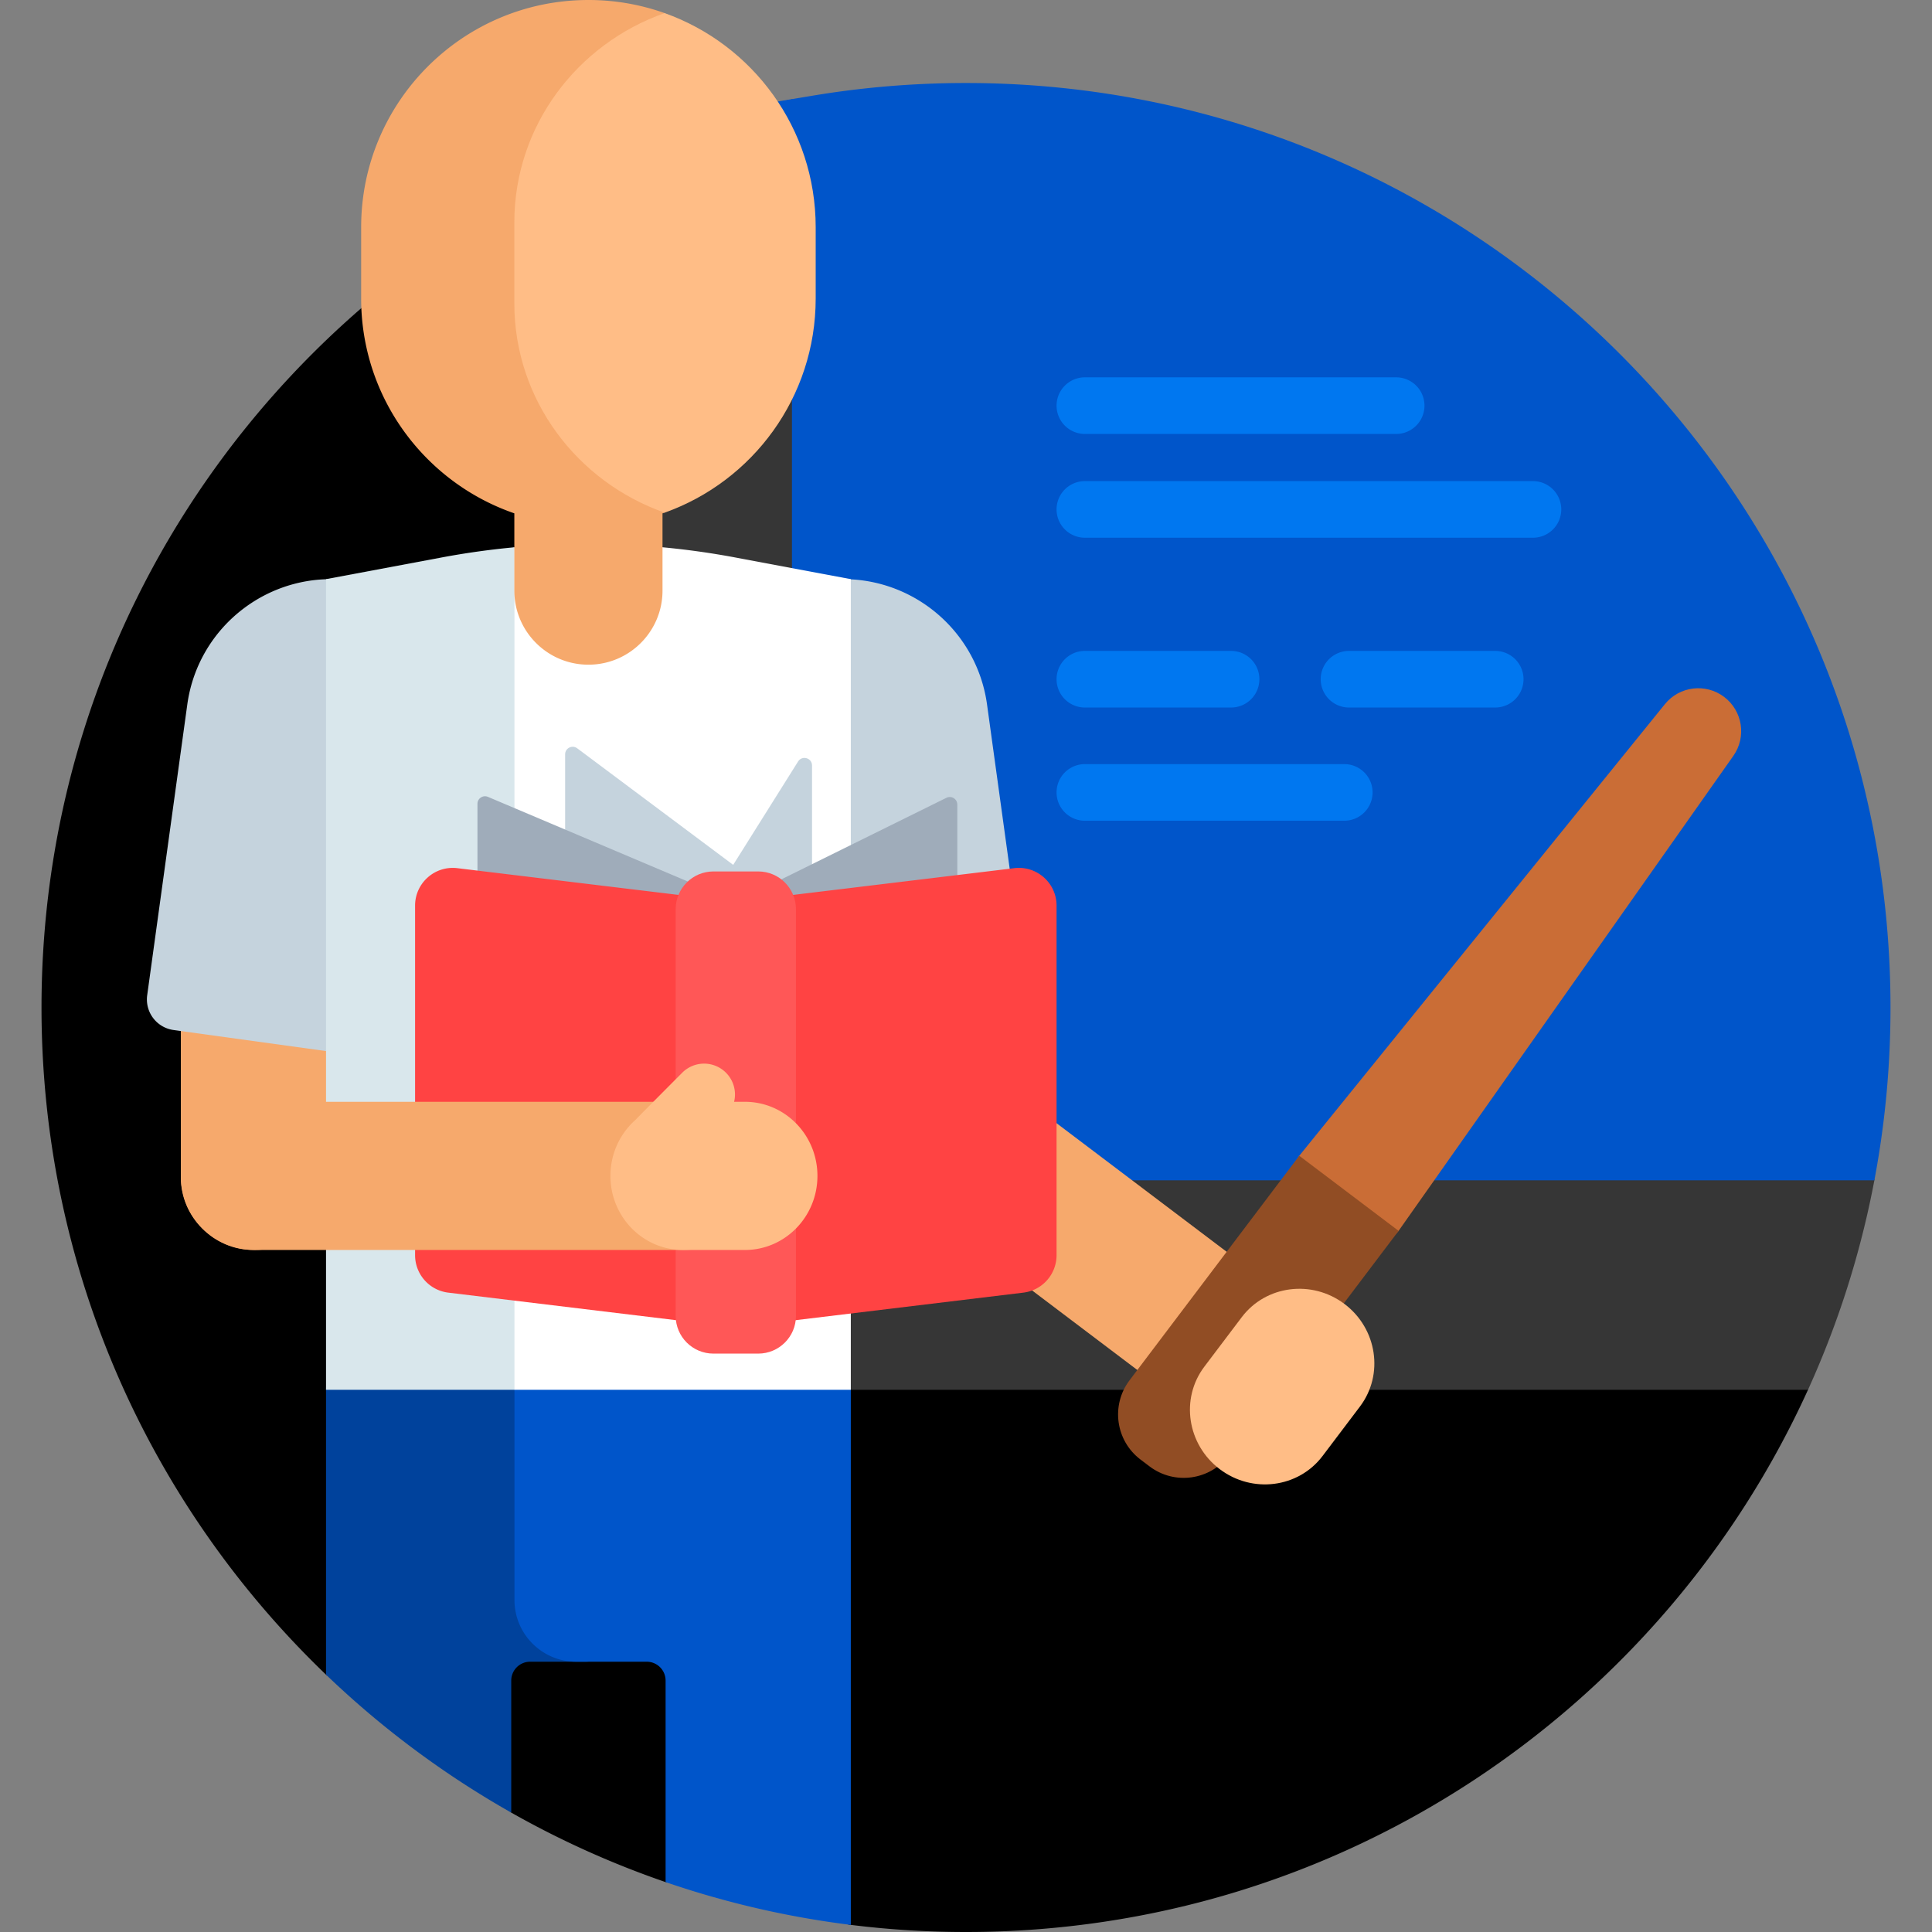 <svg xmlns="http://www.w3.org/2000/svg" version="1.1" xmlns:xlink="http://www.w3.org/1999/xlink" width="512" height="512" x="0" y="0" viewBox="0 0 512 512" style="enable-background:new 0 0 512 512" xml:space="preserve" class=""><rect x="0" y="0" width="512" height="512" fill="#808080" stroke="none"/><g><path fill="#000000" d="M166.845 358.719V38.727C75.62 74.383 11 163.145 11 267c0 69.488 28.929 132.22 75.4 176.808 2.156 2.069 5.963-7.989 8.194-6a245.869 245.869 0 0 0 33.551 25.141c2.943 1.836 4.315 15.698 7.34 17.41a243.743 243.743 0 0 0 40.904 18.416c2.808.964 5.613-5.15 8.466-4.286a243.348 243.348 0 0 0 32.153 7.4c2.689.43 5.419 7.845 8.136 8.186A247.229 247.229 0 0 0 256 512c99.179 0 184.594-58.932 223.138-143.689.479-1.053-8.842-2.111-8.377-3.172.93-2.124 1.83-4.265 2.701-6.42z" opacity="1" data-original="#49b6fc"></path><path fill="#363636" d="M490.021 294.051h-261.4l-.983-260.285a245.184 245.184 0 0 0-14.913 2.124c-1.282.223-1.578-9.797-2.853-9.554a243.186 243.186 0 0 0-55.51 17.676v324.299h324.776a243.213 243.213 0 0 0 17.589-55.51c.388-2.052-8.751-4.114-8.415-6.184a244.72 244.72 0 0 0 1.709-12.566z" opacity="1" data-original="#00a4fb" class=""></path><path fill="#0055ca" d="M256 22c-13.88 0-27.49 1.154-40.739 3.372-1.803.302-11.365 1.883-13.154 2.224l7.766 8.851v276.354h286.854A246.4 246.4 0 0 0 501 267c0-135.31-109.69-245-245-245z" opacity="1" data-original="#0055ca" class=""></path><path fill="#00429c" d="M155.141 359.957h-60.56a8.181 8.181 0 0 0-8.181 8.181v75.67a245.836 245.836 0 0 0 49.085 36.551v-34.987a5 5 0 0 1 5-5h14.656a8.181 8.181 0 0 0 8.181-8.181v-64.053a8.181 8.181 0 0 0-8.181-8.181z" opacity="1" data-original="#00429c"></path><path fill="#f6a96c" d="M210.257 218.876c-9.623 4.997-13.459 16.684-8.568 26.103l34.532 66.496c4.891 9.419 16.658 13.002 26.281 8.005s13.46-16.683 8.568-26.103l-34.532-66.496c-4.891-9.419-16.658-13.003-26.281-8.005z" opacity="1" data-original="#f6a96c"></path><path fill="#f6a96c" d="M240.42 292.353c-6.538 8.65-4.976 20.851 3.49 27.25l76.824 58.07c8.467 6.4 20.631 4.574 27.169-4.075s4.977-20.85-3.49-27.25l-76.824-58.07c-8.466-6.4-20.631-4.575-27.169 4.075zM67.559 229.086c-10.843 0-19.634 8.603-19.634 19.216v63.738c0 10.614 8.791 19.216 19.634 19.216s19.634-8.603 19.634-19.216v-63.738c0-10.613-8.791-19.216-19.634-19.216z" opacity="1" data-original="#f6a96c"></path><path fill="#c5d3dd" d="M93.006 153.846c-21.05-2.903-40.469 11.808-43.372 32.858l-10.626 77.039a8.181 8.181 0 0 0 6.986 9.222l42.239 5.826a8.181 8.181 0 0 0 9.222-6.986l13.078-94.822c1.55-11.23-6.298-21.589-17.527-23.137zM218.204 153.846c21.05-2.903 40.469 11.808 43.372 32.858l10.625 77.039a8.181 8.181 0 0 1-6.986 9.222l-42.239 5.826a8.181 8.181 0 0 1-9.222-6.986l-13.078-94.822c-1.549-11.23 6.299-21.589 17.528-23.137z" opacity="1" data-original="#c5d3dd"></path><path fill="#0055ca" d="M217.294 359.957H144.52a8.181 8.181 0 0 0-8.181 8.181v55.872c0 9.036 7.325 16.362 16.362 16.362h18.689a5 5 0 0 1 5 5v53.403a243.538 243.538 0 0 0 49.085 11.342V368.138a8.181 8.181 0 0 0-8.181-8.181z" opacity="1" data-original="#0055ca" class=""></path><path fill="#ffffff" d="M225.475 368.311V153.48l-30.601-5.739a211.223 211.223 0 0 0-38.936-3.62h-.205c-2.944.003-8.254.17-8.254.17a211.49 211.49 0 0 0-10.317.667c-3.779.337-6.671 3.521-6.671 7.315V363.4l5.848 4.911z" opacity="1" data-original="#ffffff"></path><path fill="#d9e7ec" d="M136.339 145.034a211.208 211.208 0 0 0-19.333 2.707L86.4 153.48v214.831h49.938V145.034z" opacity="1" data-original="#d9e7ec" class=""></path><path fill="#f6a96c" d="M176.131 3.469A60.127 60.127 0 0 0 155.938 0c-33.263 0-60.229 26.965-60.229 60.229v18.872c0 26.386 16.975 48.794 40.595 56.938v20.476c0 10.844 8.79 19.634 19.634 19.634s19.634-8.79 19.634-19.634v-20.468c.185-.064.375-.12.559-.186 1.117-.398 1.117-131.995 0-132.392z" opacity="1" data-original="#f6a96c"></path><path fill="#ffbd86" d="M176.13 3.469c-23.222 8.182-39.827 29.931-39.827 55.478v21.435c0 25.547 16.605 47.296 39.827 55.478 23.331-8.301 40.036-30.579 40.036-56.759V60.229c0-26.181-16.704-48.459-40.036-56.76z" opacity="1" data-original="#ffbd86"></path><path fill="#ca6d36" d="m322.66 380.546-17.55-13.266 39.207-60.99 96.902-119.684c3.86-4.767 10.804-5.615 15.697-1.916 4.893 3.699 5.972 10.611 2.438 15.624l-88.712 125.875z" opacity="1" data-original="#ca6d36" class=""></path><path fill="#914d24" d="m304.652 388.615-2.393-1.809c-6.609-4.995-7.916-14.402-2.921-21.011l44.979-59.505 26.325 19.899-44.979 59.505c-4.996 6.608-14.403 7.916-21.011 2.921z" opacity="1" data-original="#914d24"></path><path fill="#ffbd86" d="M323.244 389.343c8.65 6.538 20.851 4.976 27.25-3.49l9.906-13.105c6.4-8.466 4.574-20.631-4.075-27.169-8.65-6.538-20.851-4.976-27.25 3.49l-9.906 13.105c-6.4 8.466-4.575 20.631 4.075 27.169z" opacity="1" data-original="#ffbd86"></path><path fill="#c5d3dd" d="M215.197 202.86c0-2.007-2.627-2.763-3.694-1.063l-17.2 27.4-41.34-30.895c-1.319-.986-3.197-.044-3.197 1.602v122.875l42.069 24.497v4.5l2.468-3.063 5.26 3.063v-9.593l15.633-19.405V202.86z" opacity="1" data-original="#c5d3dd"></path><g fill="#0077f0"><path d="M370 115h-82.5a7.5 7.5 0 0 1 0-15H370a7.5 7.5 0 0 1 0 15zM326.25 187.5H287.5a7.5 7.5 0 0 1 0-15h38.75a7.5 7.5 0 0 1 0 15zM356.25 217.5H287.5a7.5 7.5 0 0 1 0-15h68.75a7.5 7.5 0 0 1 0 15zM396.25 187.5H357.5a7.5 7.5 0 0 1 0-15h38.75a7.5 7.5 0 0 1 0 15zM406.25 142.5H287.5a7.5 7.5 0 0 1 0-15h118.75a7.5 7.5 0 0 1 0 15z" fill="#0077f0" opacity="1" data-original="#0077f0" class=""></path></g><path fill="#9facba" d="M250.811 211.426 195 238.997l-65.688-27.82a2 2 0 0 0-2.78 1.842v109.759L195 351.775l58.696-28.997V213.219a2 2 0 0 0-2.885-1.793z" opacity="1" data-original="#9facba"></path><path fill="#ff4343" d="m268.8 230.074-73.8 8.923-73.8-8.923c-5.955-.72-11.2 3.929-11.2 9.928v92.632a10 10 0 0 0 8.8 9.928l76.2 9.214 76.2-9.214a10 10 0 0 0 8.8-9.928v-92.632c0-5.999-5.245-10.648-11.2-9.928z" opacity="1" data-original="#ff4343" class=""></path><path fill="#ff5757" d="M200.938 358.719h-11.875c-5.523 0-10-4.477-10-10V240.942c0-5.523 4.477-10 10-10h11.875c5.523 0 10 4.477 10 10V348.72c0 5.522-4.478 9.999-10 9.999z" opacity="1" data-original="#ff5757"></path><path fill="#f6a96c" d="M47.925 311.623c0-10.843 8.603-19.634 19.216-19.634h114.124c10.614 0 19.216 8.791 19.216 19.634s-8.603 19.634-19.216 19.634H67.141c-10.613 0-19.216-8.792-19.216-19.634z" opacity="1" data-original="#f6a96c"></path><path fill="#ffbd86" d="M197.413 291.989h-2.868a8.174 8.174 0 0 0-2.165-7.72 8.18 8.18 0 0 0-11.569 0s-12.102 12.142-12.332 12.449c-4.107 3.601-6.709 8.943-6.709 14.906 0 10.843 8.603 19.634 19.216 19.634h16.427c10.613 0 19.216-8.791 19.216-19.634s-8.603-19.635-19.216-19.635z" opacity="1" data-original="#ffbd86"></path></g></svg>